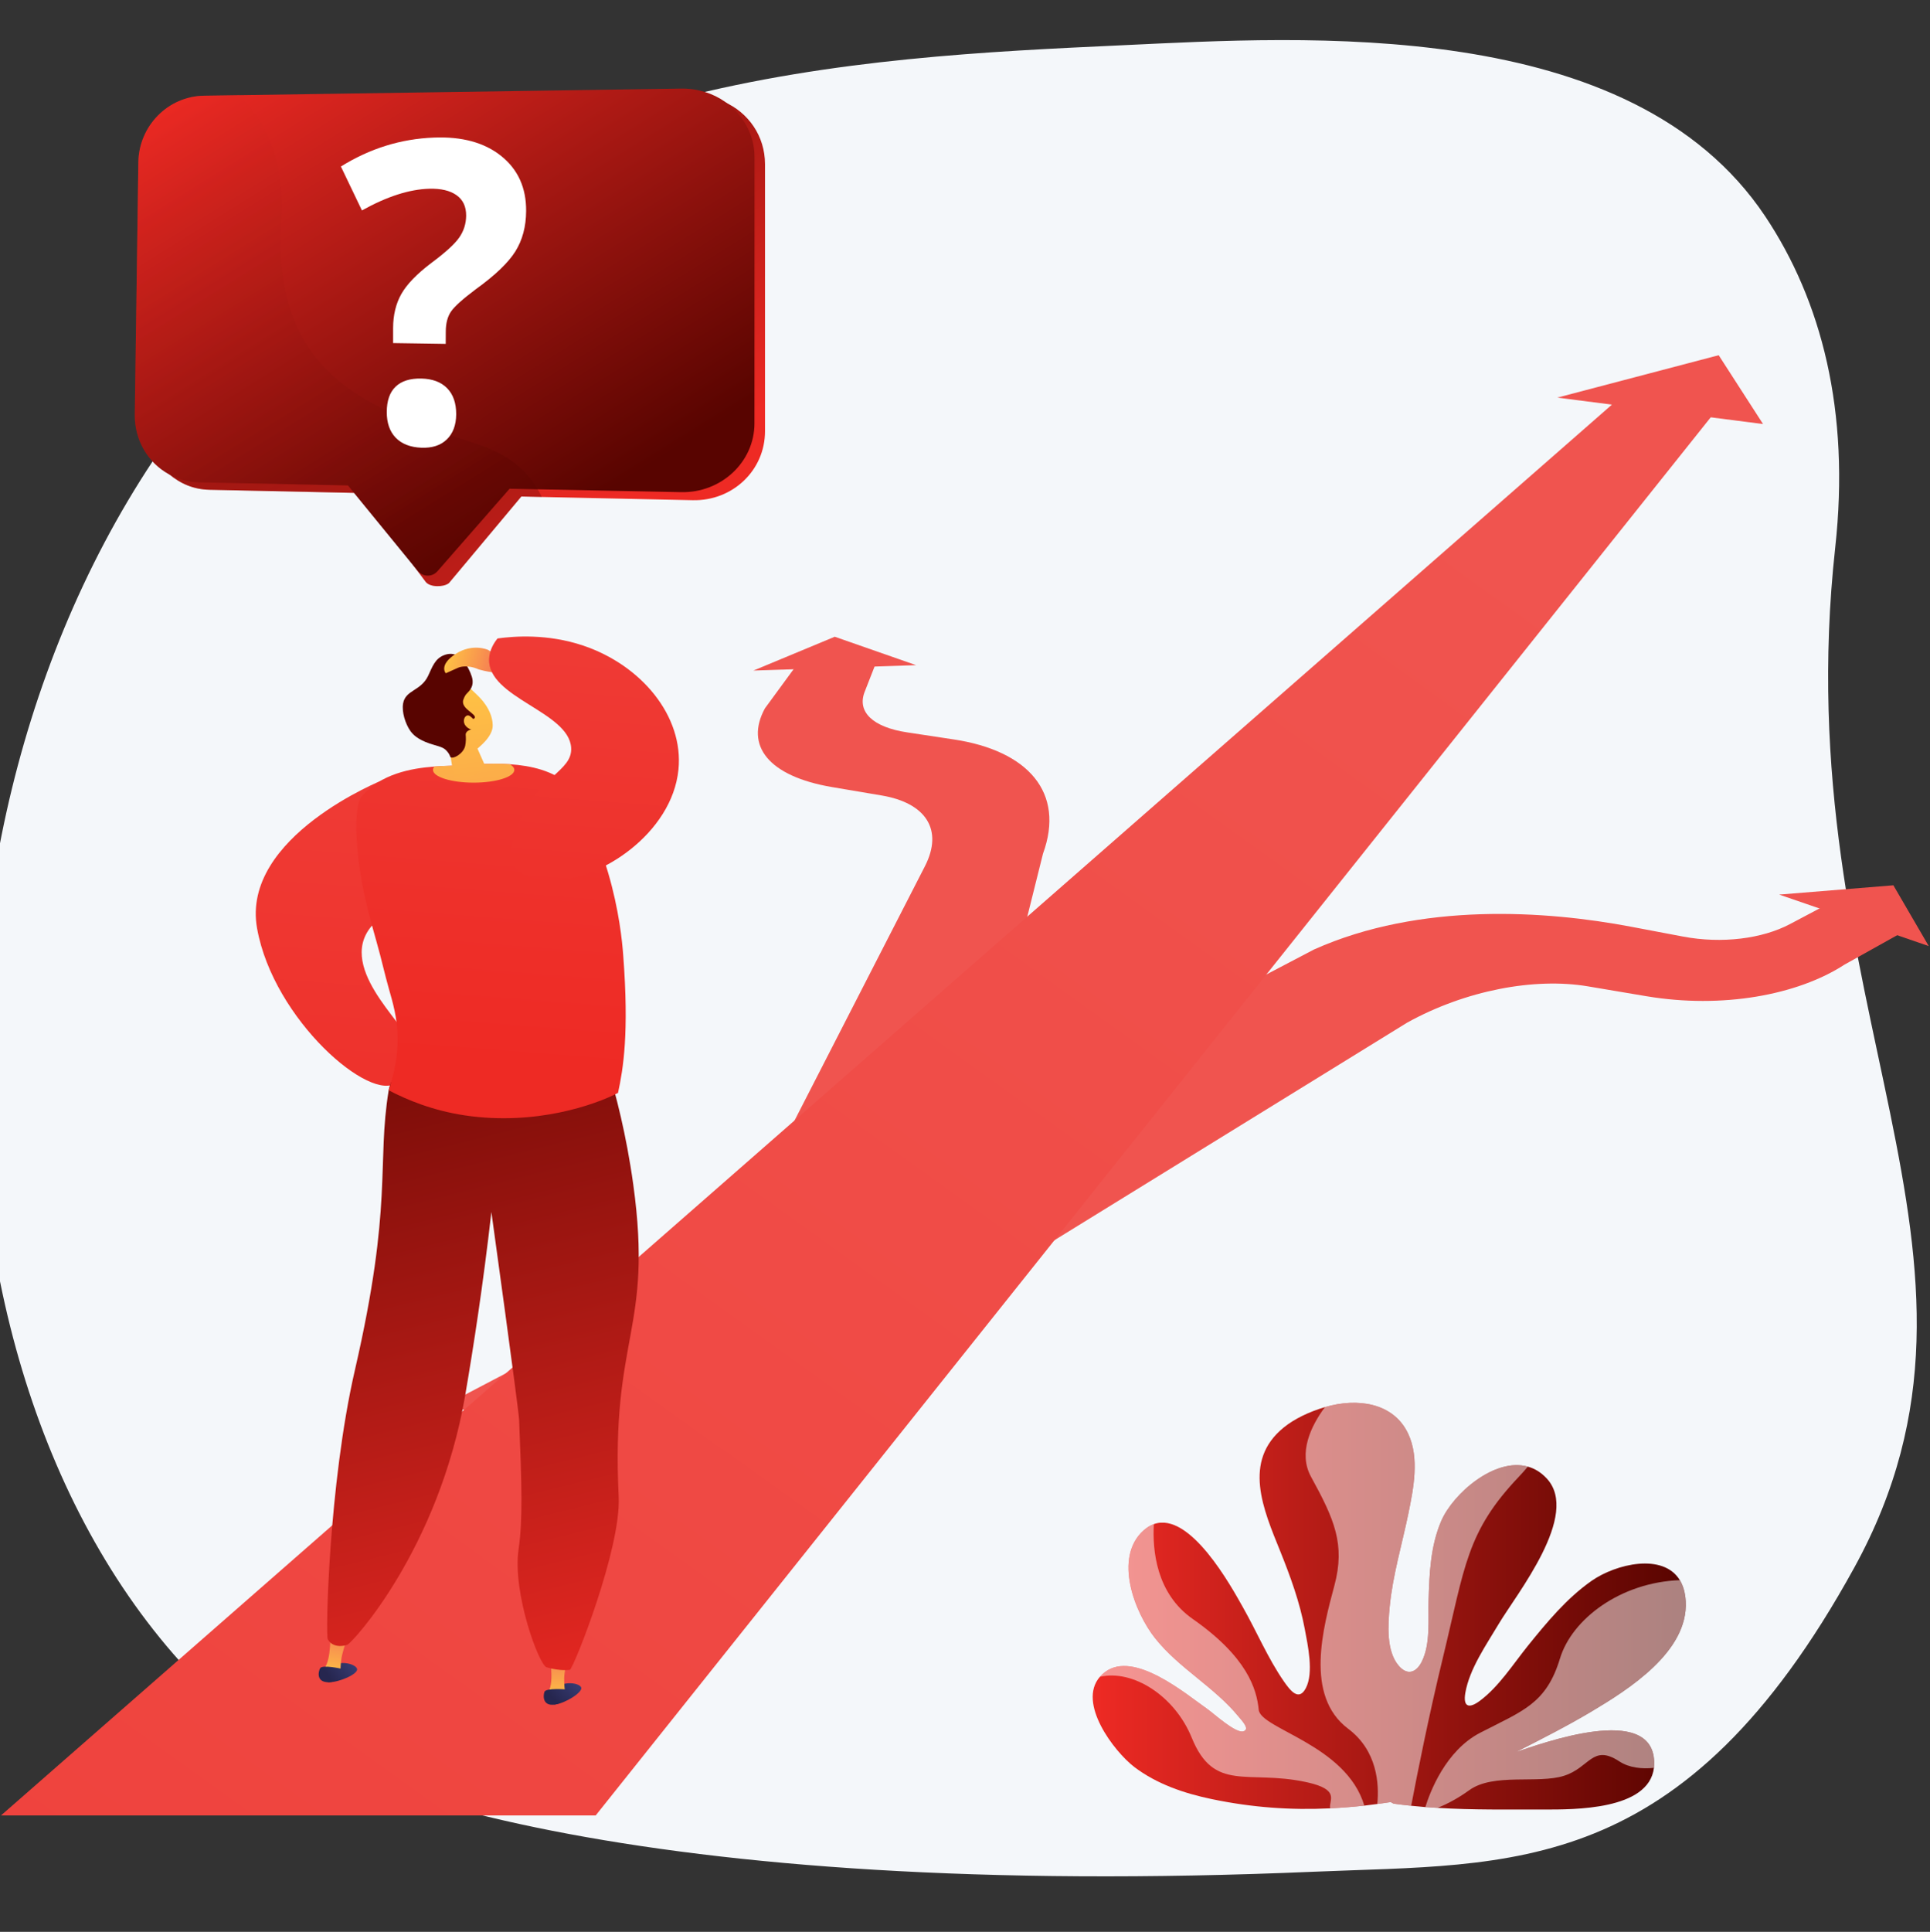 <svg width="1400" height="1401" viewBox="0 0 1400 1401" fill="none" xmlns="http://www.w3.org/2000/svg">
<rect x="0" y="0" width="1400" height="1401" fill="#333333" stroke="none"/>
<g clip-path="url(#clip0_106_1425)">
<path d="M1331.25 397.13C1342.15 298.009 1321.26 218.11 1280.52 156.955C1183.12 10.832 945.434 26.707 814.803 32.779C620.435 41.769 359.748 53.866 174.752 253.015C-75.081 521.974 -76.277 1013.03 156.965 1231.98C228.639 1299.3 469.196 1378.1 953.562 1357.4C1096.53 1351.28 1220.75 1363.09 1345.12 1136.78C1469.29 910.901 1294.72 729.874 1331.25 397.13Z" fill="#F4F7FA"/>
<path d="M510.509 940.975L670.928 628.217C684.507 601.68 671.55 582.315 639.609 576.912L603.7 570.839C557.367 562.998 540.154 540.668 554.881 513.7L580.845 478.27L635.784 479.847L627.177 501.842C621.631 516.139 632.915 527.376 658.114 531.153L691.871 536.269C745.806 544.398 772.726 574.856 756.565 619.132L683.551 911.951L510.509 940.975Z" fill="#F0544F"/>
<path d="M605.517 461.775L546.514 486.304L664.521 482.384L605.517 461.775Z" fill="#F0544F"/>
<path d="M482.681 1073.47L1020.65 741.682C1063.06 718.157 1113.12 708.833 1151.66 715.288L1194.5 722.508C1249.11 731.641 1303.71 721.791 1337.99 699.557L1385.81 672.876L1328.53 654.229L1298.36 670.199C1278.27 680.814 1249.01 684.543 1220.94 679.236L1183.07 672.064C1121.82 660.444 1030.4 654.037 953.132 688.607L324.413 1018.24L482.681 1073.47Z" fill="#F0544F"/>
<path d="M1290.61 648.777L1373.43 642.035L1399.1 686.121L1290.61 648.777Z" fill="#F0544F"/>
<path d="M432.092 1316.61H0.706L1182.84 281.561L1250.78 290.311L432.092 1316.61Z" fill="url(#paint0_linear_106_1425)"/>
<path d="M1129.67 288.349L1246.72 257.604L1278.9 307.522L1129.67 288.349Z" fill="url(#paint1_linear_106_1425)"/>
<path d="M1154.19 1241.4C1136.5 1251.92 1118.09 1261.24 1099.78 1270.57C1118.67 1264.35 1198.61 1234.85 1199.95 1277.69C1199.98 1279.22 1199.92 1280.69 1199.76 1282.09C1195.98 1312.84 1141.43 1312.31 1120.05 1312.31C1094.04 1312.26 1068.46 1312.69 1042.79 1311.12C1039.82 1310.97 1036.9 1310.78 1033.94 1310.54C1030.53 1310.25 1027.1 1309.94 1023.66 1309.58C1019.39 1309.14 1015.12 1308.63 1010.84 1308.05L1008.84 1306.91C1005.59 1307.43 1002.33 1307.86 999.082 1308.29C995.927 1308.74 992.787 1309.14 989.663 1309.49C981.343 1310.4 973.071 1311.07 964.895 1311.45C936.397 1312.84 908.377 1310.88 879.067 1304.76C859.08 1300.6 839.046 1293.85 822.645 1281.33C808.205 1270.19 781.285 1235.09 797.829 1216.06C798.881 1214.82 800.124 1213.67 801.511 1212.62C822.693 1196.65 860.18 1228.44 876.341 1239.82C880.262 1242.55 896.471 1257.37 901.97 1255.6C906.991 1253.98 900.679 1247.66 898.336 1244.8C880.74 1223.33 855.207 1209.89 837.898 1188.09C823.075 1169.44 807.536 1129.66 829.483 1109.91C831.921 1107.71 834.455 1106.18 836.99 1105.32C863.192 1095.9 893.029 1150.36 901.779 1165.95C911.724 1183.54 919.805 1202.77 931.329 1219.41C935.871 1225.91 942.039 1234.09 947.203 1224.33C953.132 1213.09 948.638 1193.06 946.486 1181.49C942.852 1161.93 936.014 1143.24 928.603 1124.83C916.554 1094.99 900.966 1059.7 931.233 1035.22C938.931 1028.96 949.642 1023.84 961.117 1020.45C984.403 1013.61 1010.75 1017.1 1021.41 1039.62C1029.83 1057.31 1025.33 1079.5 1021.6 1097.76C1016.97 1120.19 1010.27 1142.38 1008.07 1165.23C1006.83 1178 1005.44 1197.36 1014.62 1208.03C1020.79 1215.2 1027.25 1213.14 1031.26 1205.2C1037.76 1192.44 1035.9 1174.46 1036.28 1160.69C1036.81 1141.23 1037.67 1121.15 1045.46 1103.02C1053.97 1083.28 1084.19 1056.83 1108.29 1063.62C1113.17 1064.96 1117.76 1067.69 1121.92 1072.14C1146.64 1098.48 1100.12 1155.91 1087.06 1177.85C1078.22 1192.77 1065.93 1210.23 1062.92 1227.77C1061.19 1238.01 1065.64 1239.3 1073.48 1233.46C1087.3 1223.18 1097.63 1206.83 1108.29 1193.59C1122.06 1176.56 1136.41 1159.16 1154.48 1146.49C1172.36 1134.01 1206.46 1126.12 1218.55 1145.96C1220.94 1149.88 1222.47 1154.95 1222.81 1161.26C1224.86 1197.89 1181.11 1225.38 1154.19 1241.4Z" fill="url(#paint2_linear_106_1425)"/>
<g style="mix-blend-mode:soft-light" opacity="0.5">
<path d="M1108.29 1063.62C1106.28 1066.05 1104.07 1068.53 1101.65 1071.08C1063.73 1111.01 1062.72 1135.92 1046.75 1201.81C1036.43 1244.37 1028.2 1285.68 1023.66 1309.58C1019.39 1309.14 1015.12 1308.63 1010.84 1308.05L1008.84 1306.91C1005.59 1307.43 1002.33 1307.86 999.082 1308.29C1000.52 1293.81 999.082 1269.56 977.9 1253.69C946.008 1229.73 959.97 1179.82 967.955 1149.88C975.94 1119.95 967.955 1101.88 950.98 1070.94C941.561 1053.73 950.933 1034.12 961.117 1020.45C984.403 1013.61 1010.75 1017.1 1021.41 1039.62C1029.83 1057.31 1025.33 1079.5 1021.6 1097.76C1016.97 1120.19 1010.27 1142.38 1008.07 1165.23C1006.83 1178 1005.44 1197.36 1014.62 1208.03C1020.79 1215.2 1027.25 1213.14 1031.26 1205.2C1037.76 1192.44 1035.9 1174.46 1036.28 1160.69C1036.81 1141.23 1037.67 1121.15 1045.46 1103.02C1053.97 1083.28 1084.19 1056.83 1108.29 1063.62Z" fill="white"/>
</g>
<g style="mix-blend-mode:soft-light" opacity="0.5">
<path d="M1154.19 1241.4C1136.5 1251.92 1118.09 1261.24 1099.78 1270.57C1118.67 1264.35 1198.61 1234.85 1199.95 1277.69C1199.99 1279.22 1199.92 1280.69 1199.76 1282.09C1191.06 1282.95 1181.88 1282.14 1174.61 1277.36C1155.15 1264.64 1153.29 1281.85 1134.54 1287.83C1115.85 1293.85 1083.28 1285.58 1065.74 1298.3C1056.99 1304.66 1048.81 1308.68 1042.79 1311.12C1039.82 1310.97 1036.9 1310.78 1033.94 1310.54C1037.29 1299.64 1048.62 1269.61 1073.67 1256.65C1104.61 1240.68 1121.58 1235.71 1131.58 1202.81C1140.28 1173.98 1175.76 1147.49 1218.55 1145.96C1220.94 1149.88 1222.47 1154.95 1222.81 1161.26C1224.86 1197.89 1181.11 1225.38 1154.19 1241.4Z" fill="white"/>
</g>
<g style="mix-blend-mode:soft-light" opacity="0.5">
<path d="M989.663 1309.49C981.343 1310.4 973.071 1311.07 964.895 1311.45C963.651 1305.57 972.975 1297.82 947.06 1292.32C904.839 1283.34 880.692 1300.17 864.435 1260.15C852.195 1230.07 821.928 1210.51 797.829 1216.06C798.881 1214.82 800.124 1213.67 801.511 1212.62C822.693 1196.65 860.18 1228.44 876.341 1239.82C880.262 1242.55 896.471 1257.37 901.97 1255.6C906.991 1253.98 900.679 1247.67 898.336 1244.8C880.74 1223.33 855.207 1209.89 837.898 1188.09C823.075 1169.44 807.536 1129.66 829.483 1109.91C831.921 1107.71 834.455 1106.18 836.99 1105.32C835.89 1124.21 838.711 1155.62 865.152 1174.08C904.839 1201.81 911.581 1225 913.063 1239.97C914.45 1253.93 976.609 1265.31 989.663 1309.49Z" fill="white"/>
</g>
<path d="M277.984 565.535C277.984 565.535 174.608 606.656 186.466 673.215C198.372 739.773 269.425 800.45 287.834 784.958C302.705 758.23 302.131 764.159 292.185 747.519C282.192 730.879 232.847 684.499 288.121 658.344C343.443 632.189 277.984 565.535 277.984 565.535Z" fill="url(#paint3_linear_106_1425)"/>
<path d="M259.05 1210.46C258.38 1206.88 246.905 1203.67 241.167 1208.46C238.346 1210.8 236.385 1215.63 238.059 1217.78C238.633 1218.59 236.194 1219.98 238.537 1219.98C246.283 1220.07 259.671 1214 259.05 1210.46Z" fill="url(#paint4_linear_106_1425)"/>
<path d="M246.952 1211.75L235.142 1210.08C240.641 1203.48 239.589 1182.44 239.589 1182.44L252.212 1185.22C252.212 1185.22 250.778 1191 248.339 1199.51C247.478 1202.43 247.096 1207.02 246.952 1211.75Z" fill="url(#paint5_linear_106_1425)"/>
<path d="M248.005 1210.27C248.005 1210.27 233.756 1207.02 232.226 1209.84C230.696 1212.66 229.5 1220.22 238.537 1219.98C247.574 1219.74 248.817 1212.71 248.005 1210.27Z" fill="url(#paint6_linear_106_1425)"/>
<path d="M421.621 1223.85C420.473 1220.41 408.615 1218.79 403.642 1224.33C401.156 1227.06 399.913 1232.13 401.825 1234.04C402.542 1234.76 400.295 1236.43 402.638 1236.14C410.336 1235.14 422.72 1227.25 421.621 1223.85Z" fill="url(#paint7_linear_106_1425)"/>
<path d="M409.81 1226.82H397.856C402.351 1219.5 398.43 1198.8 398.43 1198.8L411.292 1199.8C411.292 1199.8 410.671 1205.73 409.428 1214.53C409.045 1217.54 409.284 1222.08 409.81 1226.82Z" fill="url(#paint8_linear_106_1425)"/>
<path d="M440.842 774.343C446.389 792.656 454.278 822.205 459.394 859.262C473.93 964.981 443.042 968.328 448.779 1085.47C450.644 1122.87 416.409 1209.12 413.396 1210.99C411.914 1211.13 410.336 1211.23 408.663 1211.18C405.698 1211.08 401.49 1210.65 396.613 1209.17C391.162 1208.26 371.606 1155.28 376.148 1123.82C379.352 1101.49 378.444 1077.59 376.579 1029.77C376.244 1022.02 356.449 878.962 356.449 878.962C350.424 931.893 343.443 976.887 337.466 1011.79C318.149 1123.87 255.32 1191.67 252.021 1192.77C251.399 1193.01 245.47 1195.16 240.641 1192.01C238.537 1190.57 237.772 1188.76 237.772 1188.76C236.098 1187.42 238.298 1076.87 257.424 993.67C285.252 872.889 273.155 844.631 281.953 790.648C289.603 743.98 440.842 774.343 440.842 774.343Z" fill="url(#paint9_linear_106_1425)"/>
<path d="M448.301 792.608C431.614 801.167 388.58 816.515 337.323 808.913C313.893 805.422 295.15 797.629 281.953 790.695C295.246 750.387 284.822 728.871 279.897 708.98C272.916 680.673 272.773 682.777 266.987 660.304C257.472 623.152 255.894 585.234 262.445 577.488C276.072 561.279 298.162 557.167 315.137 555.924C320.157 555.541 324.7 555.398 328.477 555.302C337.944 555.015 353.675 553.198 369.933 554.25C385.425 555.302 401.395 558.984 412.775 569.264C413.157 569.647 408.376 572.229 410.767 574.954C412.918 577.536 420.425 586.478 427.263 598.623C432.188 607.421 436.634 617.701 441.129 632.954C449.066 659.874 451.361 682.825 452.079 692.866C456.382 749.049 452.127 774.964 448.301 792.608Z" fill="url(#paint10_linear_106_1425)"/>
<path d="M410.671 1225.19C410.671 1225.19 396.088 1223.95 394.94 1226.96C393.84 1229.97 393.697 1237.67 402.638 1236.14C411.532 1234.66 411.819 1227.48 410.671 1225.19Z" fill="url(#paint11_linear_106_1425)"/>
<path d="M340.622 528.911C337.993 527.381 335.984 530.728 337.228 533.692C338.471 536.609 342.631 538.474 345.117 536.705C347.651 534.935 344.161 531.015 340.622 528.911Z" fill="url(#paint12_linear_106_1425)"/>
<path d="M373.088 558.362C373.088 563.431 359.843 567.591 343.538 567.591C327.281 567.591 314.084 563.431 314.084 558.362C314.084 557.502 314.419 556.689 315.136 555.924C320.157 555.541 324.699 555.398 328.477 555.302C337.944 555.015 353.675 553.198 369.932 554.25C371.941 555.494 373.088 556.88 373.088 558.362Z" fill="url(#paint13_linear_106_1425)"/>
<path d="M351.475 554.441C349.786 550.584 348.08 546.743 346.359 542.918C347.841 541.435 357.643 534.12 357.404 525.848C357.165 514.611 348.224 506.052 346.455 504.331C339.139 497.111 337.561 496.298 334.883 495.485L331.202 494.529C331.202 494.529 330.963 494.529 330.771 494.529C328.572 494.433 321.687 496.298 320.396 497.015C316.283 499.31 317.144 518.628 326.229 543.539C326.356 544.559 326.484 545.595 326.611 546.647C327.424 553.054 328.524 559.223 329.815 565.056C329.815 565.056 346.646 565.773 351.475 554.441Z" fill="url(#paint14_linear_106_1425)"/>
<path d="M342.248 490.704C344.639 498.546 339.332 501.893 337.849 503.853C337.706 504.092 336.654 505.575 335.984 507.822C335.889 508.109 335.841 508.443 335.841 508.874C335.602 514.325 345.261 517.767 344.448 520.445C343.826 522.358 337.801 521.879 337.61 523.457C337.419 524.94 342.679 526.278 342.487 528.048C342.344 529.386 339.284 529.147 338.088 531.49C337.515 532.638 337.993 533.259 337.945 536.32C337.897 538.041 337.706 539.953 337.419 541.053C336.128 546.504 328.956 550.568 326.9 549.182C326.374 548.751 326.565 548.225 325.609 546.648C325.609 546.648 324.748 545.165 323.074 543.635C320.684 541.484 316.237 540.814 311.551 539.188C302.801 536.224 299.502 532.447 298.45 531.108C298.067 530.677 297.828 530.295 297.637 530.056C294.003 524.844 291.373 516.333 292.377 510.308C294.051 500.219 305.144 501.367 310.499 490.226C313.511 484.01 315.328 477.507 322.548 474.973C328.143 472.965 333.355 474.973 336.702 479.754C338.901 482.91 341.101 486.974 342.248 490.704Z" fill="#580400"/>
<path d="M341.052 519.442C338.326 517.386 335.696 520.924 336.7 524.367C337.752 527.762 342.151 530.296 345.164 528.623C348.176 526.997 344.733 522.215 341.052 519.442Z" fill="url(#paint15_linear_106_1425)"/>
<path d="M366.155 478.753L354.01 471.294C354.01 471.294 342.726 466.178 330.39 474.306C318.053 482.387 323.361 488.268 323.361 488.268L332.446 484.204C332.446 484.204 338.279 481.479 347.316 485.495C357.788 488.555 365.056 487.79 365.056 487.79L366.155 478.753Z" fill="url(#paint16_linear_106_1425)"/>
<path d="M423.007 468.184C397.234 459.53 373.231 461.347 360.895 463.02C358.456 466.033 355.109 471.197 354.775 477.747C353.484 506.149 412.726 515.951 414.304 542.297C415.356 559.941 389.441 562.475 375.192 600.536C368.402 618.801 371.223 626.691 375.765 631.186C382.986 638.31 396.182 638.453 400.199 638.501C435.008 638.979 487.557 604.457 492.147 558.124C496.02 519.298 465.227 482.385 423.007 468.184Z" fill="url(#paint17_linear_106_1425)"/>
<path d="M554.928 119.038V312.785C554.928 340.995 531.546 363.421 502.427 362.751L392.787 360.408L378.156 360.074L325.607 422.903C321.591 425.963 312.076 425.963 308.872 422.09L301.126 411.762L260.627 357.539L256.802 357.444L151.896 355.197C140.516 354.958 130.761 350.75 122.681 343.817C111.922 334.732 105.802 321.009 106.041 305.851L108.575 122.529C108.958 96.183 129.757 74.523 156.103 74.188L178.337 73.853L503.431 69.406C511.368 69.311 518.397 70.889 525.139 73.805C542.974 81.599 554.928 98.765 554.928 119.038Z" fill="url(#paint18_linear_106_1425)"/>
<path d="M547.326 113.732L547.278 307C547.278 335.163 523.084 357.541 494.108 356.919L390.349 354.863L369.645 354.433L317.336 414.249C313.511 418.648 306.721 418.505 303.087 414.058L301.174 411.763L256.802 357.445L252.403 352.042L144.102 349.795C136.069 349.651 128.945 347.499 122.346 343.818C107.237 335.45 97.53 319.145 97.769 300.593L100.351 117.653C100.734 91.355 121.82 69.79 148.023 69.407L173.556 69.025L494.251 64.243C505.966 64.052 517.25 67.686 526 73.854C538.623 82.796 547.326 97.284 547.326 113.732Z" fill="url(#paint19_linear_106_1425)"/>
<path style="mix-blend-mode:multiply" opacity="0.3" d="M392.979 360.408L378.252 360.073L325.656 422.902C321.639 425.962 312.076 425.962 308.92 422.089L301.174 411.761L256.802 357.443L151.896 355.196C140.516 354.957 130.475 350.701 122.346 343.816C107.237 335.448 97.53 319.144 97.769 300.591L100.351 117.651C100.734 91.353 121.82 69.788 148.023 69.406L173.556 69.023C175.182 70.553 176.616 72.131 178.051 73.853C194.882 92.74 206.596 120.042 203.967 159.585C196.173 277.736 276.215 298.87 347.555 322.538C369.502 329.854 382.508 341.808 390.11 354.861C391.162 356.678 392.118 358.543 392.979 360.408Z" fill="url(#paint20_linear_106_1425)"/>
<path d="M285.157 248.808V237.906C285.188 228.471 287.165 220.263 291.086 213.282C295.006 206.301 302.226 198.794 312.746 190.809C322.978 183.206 329.816 177.038 333.115 172.256C336.43 167.507 338.104 162.199 338.136 156.334C338.167 149.767 335.824 144.827 331.107 141.511C326.389 138.196 319.838 136.65 311.455 136.873C296.967 137.256 280.662 142.515 262.54 152.604L247.287 120.76C268.182 107.754 290.655 100.677 314.802 99.769C335.028 98.956 351.285 103.355 363.43 113.014C375.67 122.768 381.791 136.156 381.647 153.083C381.583 164.335 378.985 174.073 373.853 182.298C368.737 190.474 359.174 199.654 345.164 209.743C335.649 216.868 329.672 222.271 327.138 225.953C324.652 229.618 323.393 234.432 323.361 240.393L323.313 249.382L285.157 248.808ZM280.566 298.823C280.566 290.63 282.702 284.494 286.974 280.414C291.245 276.302 297.493 274.341 305.717 274.533C313.718 274.724 319.918 277.051 324.317 281.514C328.748 286.008 330.947 292.336 330.915 300.496C330.852 308.306 328.573 314.378 324.078 318.714C319.615 323.017 313.447 325.009 305.574 324.691C297.541 324.34 291.357 321.917 287.021 317.423C282.686 312.896 280.534 306.696 280.566 298.823Z" fill="white"/>
</g>
<defs>
<linearGradient id="paint0_linear_106_1425" x1="1515.16" y1="674.987" x2="-522.115" y2="3511.19" gradientUnits="userSpaceOnUse">
<stop offset="0.004" stop-color="#F0544F"/>
<stop offset="1" stop-color="#EE2A24"/>
</linearGradient>
<linearGradient id="paint1_linear_106_1425" x1="1112.25" y1="447.306" x2="-1604.13" y2="4228.92" gradientUnits="userSpaceOnUse">
<stop offset="0.004" stop-color="#F0544F"/>
<stop offset="1" stop-color="#EE2A24"/>
</linearGradient>
<linearGradient id="paint2_linear_106_1425" x1="792.642" y1="1017.31" x2="1222.87" y2="1017.31" gradientUnits="userSpaceOnUse">
<stop stop-color="#EE2A24"/>
<stop offset="1" stop-color="#580400"/>
</linearGradient>
<linearGradient id="paint3_linear_106_1425" x1="507.205" y1="-14.99" x2="430.214" y2="981.241" gradientUnits="userSpaceOnUse">
<stop stop-color="#F0544F"/>
<stop offset="0.996" stop-color="#EE2A24"/>
</linearGradient>
<linearGradient id="paint4_linear_106_1425" x1="263.663" y1="1191.75" x2="235.466" y2="1210.49" gradientUnits="userSpaceOnUse">
<stop stop-color="#444B8C"/>
<stop offset="0.996" stop-color="#26264F"/>
</linearGradient>
<linearGradient id="paint5_linear_106_1425" x1="269.828" y1="1221.26" x2="275.377" y2="1182.01" gradientUnits="userSpaceOnUse">
<stop stop-color="#FFC444"/>
<stop offset="0.996" stop-color="#F36F56"/>
</linearGradient>
<linearGradient id="paint6_linear_106_1425" x1="263.477" y1="1190.41" x2="234.04" y2="1209.97" gradientUnits="userSpaceOnUse">
<stop stop-color="#444B8C"/>
<stop offset="0.996" stop-color="#26264F"/>
</linearGradient>
<linearGradient id="paint7_linear_106_1425" x1="423.551" y1="1204.67" x2="398.254" y2="1227.17" gradientUnits="userSpaceOnUse">
<stop stop-color="#444B8C"/>
<stop offset="0.996" stop-color="#26264F"/>
</linearGradient>
<linearGradient id="paint8_linear_106_1425" x1="433.785" y1="1233.02" x2="433.785" y2="1193.38" gradientUnits="userSpaceOnUse">
<stop stop-color="#FFC444"/>
<stop offset="0.996" stop-color="#F36F56"/>
</linearGradient>
<linearGradient id="paint9_linear_106_1425" x1="-49.262" y1="1379.45" x2="-208.518" y2="736.457" gradientUnits="userSpaceOnUse">
<stop stop-color="#EE2A24"/>
<stop offset="0.996" stop-color="#580400"/>
</linearGradient>
<linearGradient id="paint10_linear_106_1425" x1="588.939" y1="-13.373" x2="527.097" y2="786.823" gradientUnits="userSpaceOnUse">
<stop stop-color="#F0544F"/>
<stop offset="0.996" stop-color="#EE2A24"/>
</linearGradient>
<linearGradient id="paint11_linear_106_1425" x1="423.178" y1="1203.36" x2="396.77" y2="1226.85" gradientUnits="userSpaceOnUse">
<stop stop-color="#444B8C"/>
<stop offset="0.996" stop-color="#26264F"/>
</linearGradient>
<linearGradient id="paint12_linear_106_1425" x1="331.054" y1="516.79" x2="353.505" y2="585.614" gradientUnits="userSpaceOnUse">
<stop stop-color="#FFC444"/>
<stop offset="0.996" stop-color="#F36F56"/>
</linearGradient>
<linearGradient id="paint13_linear_106_1425" x1="336.053" y1="471.886" x2="375.078" y2="823.86" gradientUnits="userSpaceOnUse">
<stop stop-color="#FFC444"/>
<stop offset="0.996" stop-color="#F36F56"/>
</linearGradient>
<linearGradient id="paint14_linear_106_1425" x1="399.877" y1="484.569" x2="431.312" y2="768.079" gradientUnits="userSpaceOnUse">
<stop stop-color="#FFC444"/>
<stop offset="0.996" stop-color="#F36F56"/>
</linearGradient>
<linearGradient id="paint15_linear_106_1425" x1="343.669" y1="490.342" x2="375.121" y2="774.013" gradientUnits="userSpaceOnUse">
<stop stop-color="#FFC444"/>
<stop offset="0.996" stop-color="#F36F56"/>
</linearGradient>
<linearGradient id="paint16_linear_106_1425" x1="327.149" y1="461.266" x2="369.51" y2="472.987" gradientUnits="userSpaceOnUse">
<stop stop-color="#FFC444"/>
<stop offset="0.996" stop-color="#F36F56"/>
</linearGradient>
<linearGradient id="paint17_linear_106_1425" x1="587.678" y1="-13.645" x2="525.306" y2="793.413" gradientUnits="userSpaceOnUse">
<stop stop-color="#F0544F"/>
<stop offset="0.996" stop-color="#EE2A24"/>
</linearGradient>
<linearGradient id="paint18_linear_106_1425" x1="375.92" y1="-84.091" x2="596.812" y2="271.047" gradientUnits="userSpaceOnUse">
<stop stop-color="#580400"/>
<stop offset="1" stop-color="#EE2A24"/>
</linearGradient>
<linearGradient id="paint19_linear_106_1425" x1="366.346" y1="-88.477" x2="586.523" y2="265.51" gradientUnits="userSpaceOnUse">
<stop stop-color="#EE2A24"/>
<stop offset="1" stop-color="#580400"/>
</linearGradient>
<linearGradient id="paint20_linear_106_1425" x1="364.543" y1="-84.692" x2="552.315" y2="217.196" gradientUnits="userSpaceOnUse">
<stop stop-color="#EE2A24"/>
<stop offset="1" stop-color="#580400"/>
</linearGradient>
<clipPath id="clip0_106_1425">
<rect width="1400" height="1401" fill="white"/>
</clipPath>
</defs>
</svg>

